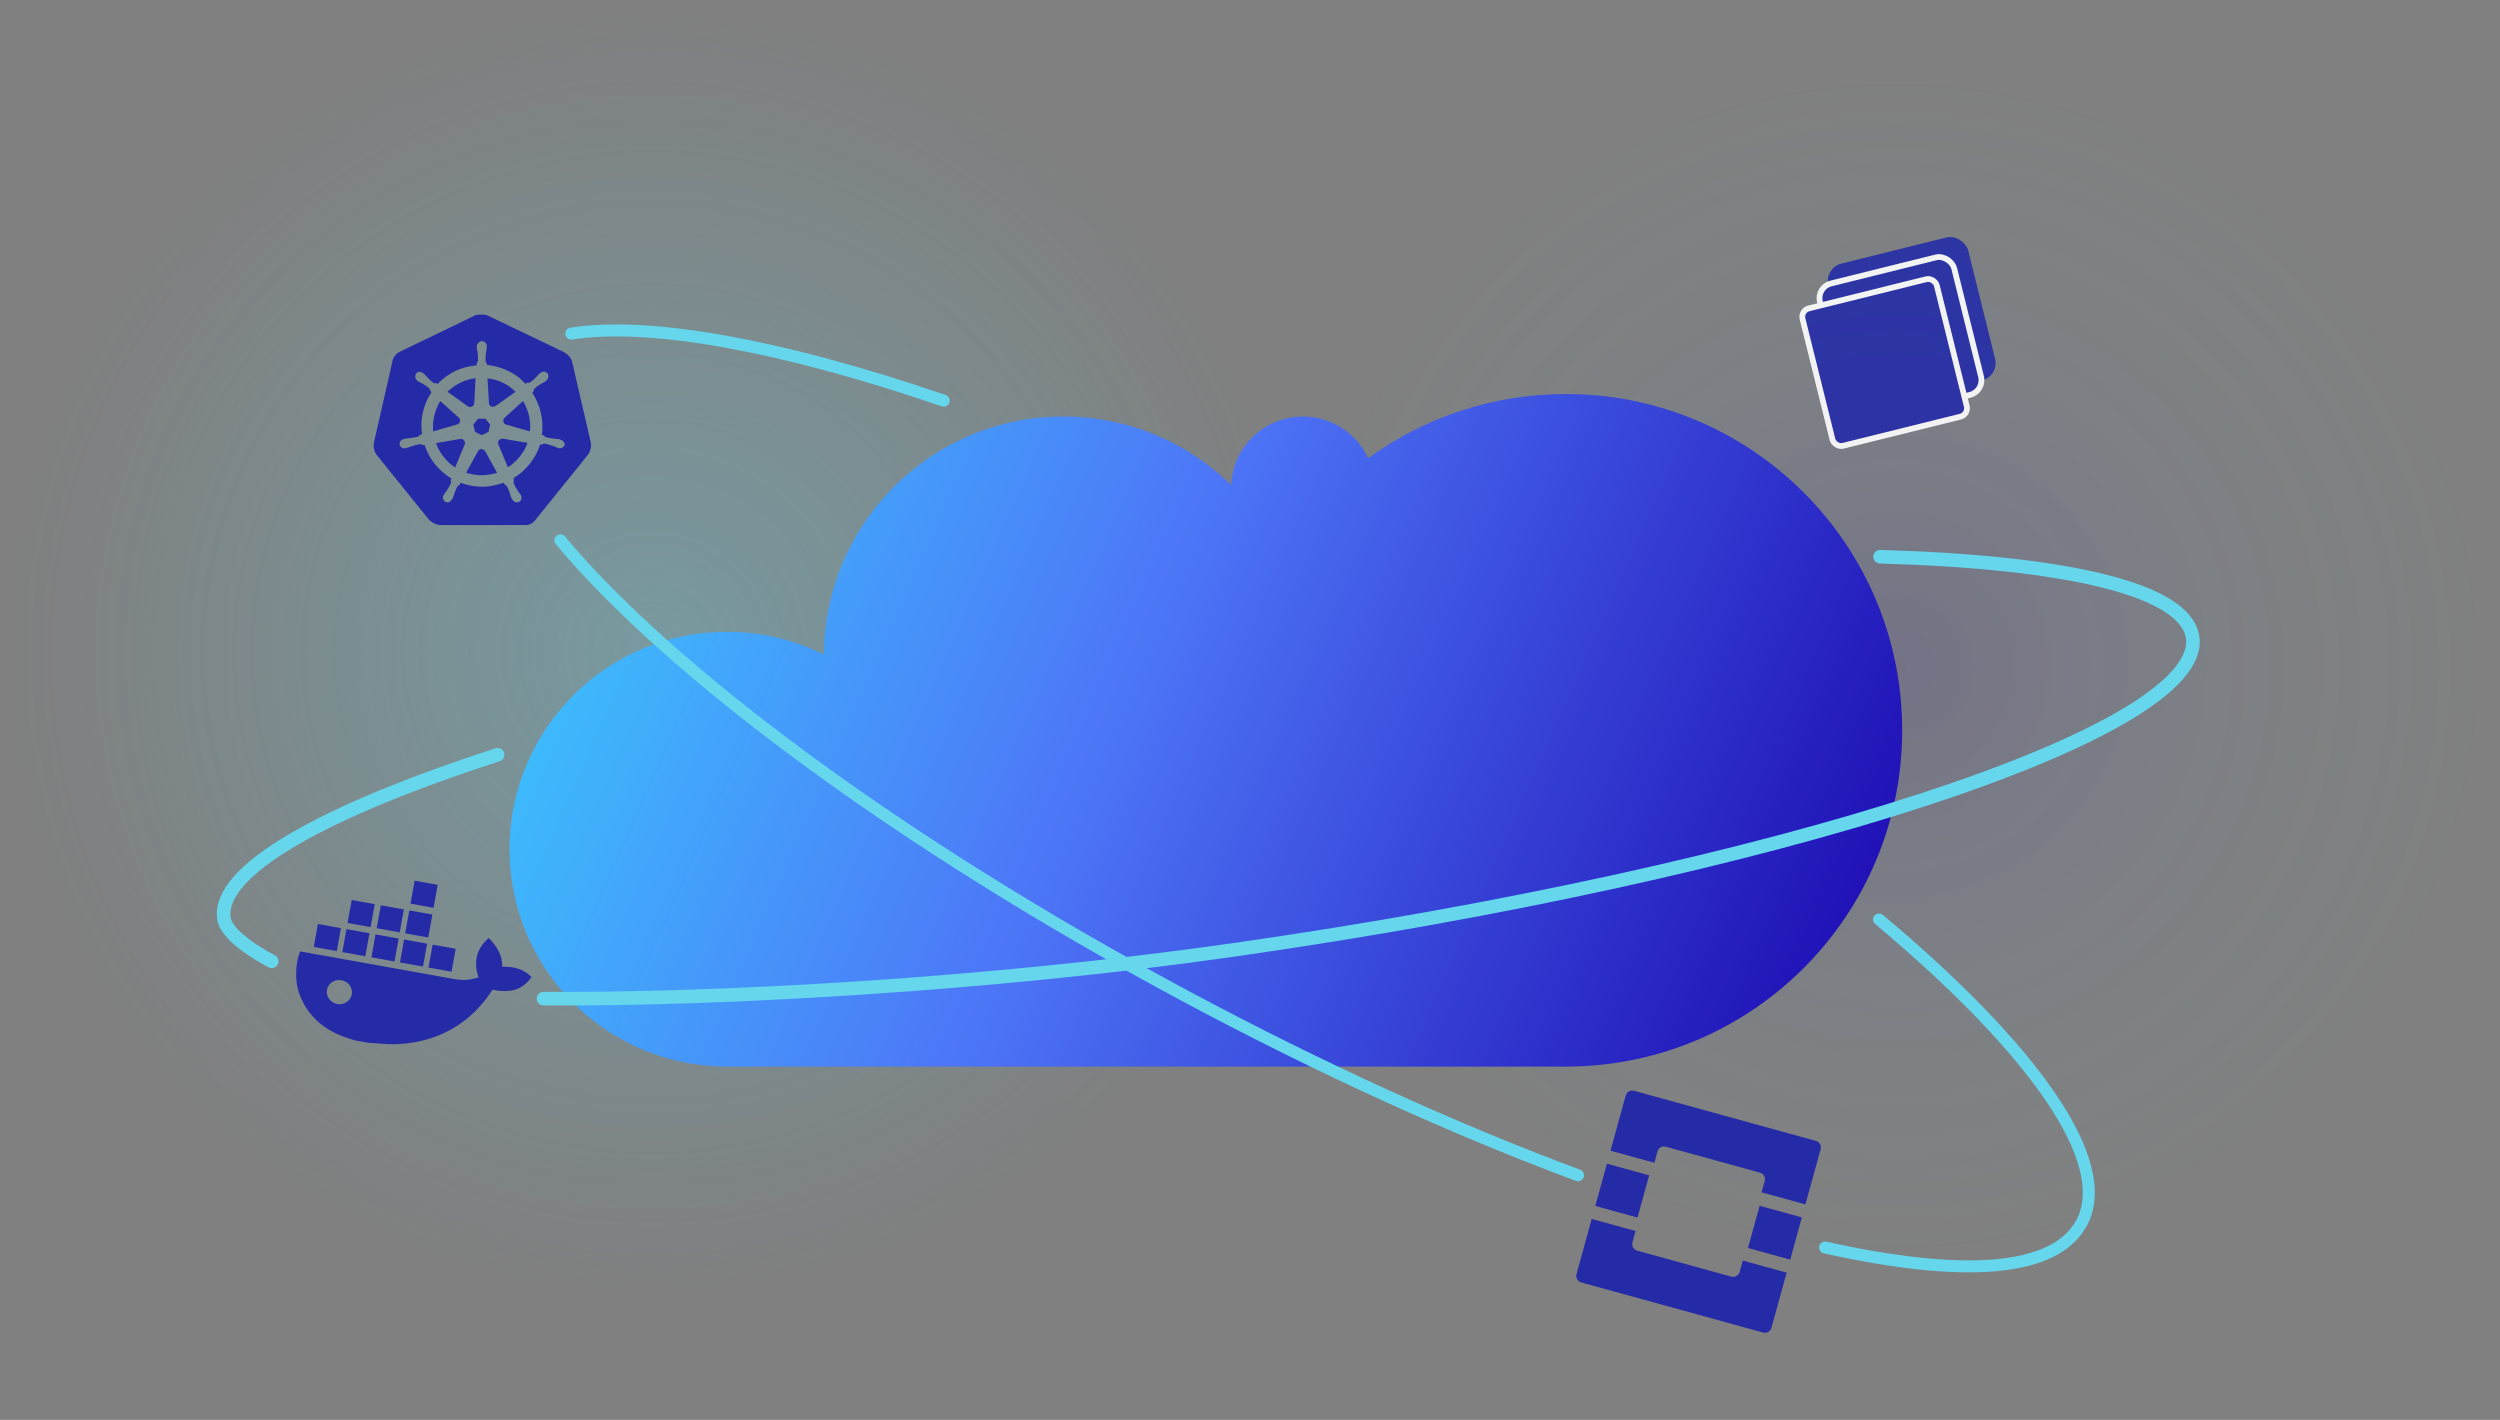 <svg width="368" height="209" viewBox="0 0 368 209" fill="none" xmlns="http://www.w3.org/2000/svg">
<rect x="0" y="0" width="368" height="209" fill="#808080" stroke="none"/>
<circle cx="279" cy="98" r="89" fill="url(#paint0_radial_6542_48804)" fill-opacity="0.2"/>
<circle cx="96" cy="96" r="96" fill="url(#paint1_radial_6542_48804)" fill-opacity="0.3"/>
<g opacity="0.9">
<rect x="268.494" y="39.43" width="21.217" height="21.699" rx="2.652" transform="rotate(-13.94 268.494 39.43)" fill="#252BA7"/>
<rect x="267.359" y="42.261" width="20.364" height="20.846" rx="2.226" transform="rotate(-13.94 267.359 42.261)" fill="#252BA7" stroke="white" stroke-width="0.852"/>
<rect x="265.026" y="45.698" width="20.364" height="20.846" rx="1.279" transform="rotate(-13.94 265.026 45.698)" fill="#252BA7" stroke="white" stroke-width="0.852"/>
</g>
<path d="M243.522 171.163L237.067 169.384L239.307 161.255C239.452 160.727 239.999 160.416 240.527 160.562L267.307 167.941C267.835 168.087 268.145 168.633 267.999 169.161L265.759 177.291L259.303 175.512L259.765 173.838C259.91 173.31 259.6 172.764 259.072 172.618L245.204 168.797C244.675 168.651 244.129 168.961 243.984 169.49L243.522 171.163Z" fill="#252BA7"/>
<path d="M256.538 185.554L262.994 187.333L260.754 195.463C260.608 195.991 260.062 196.301 259.534 196.155L232.754 188.776C232.226 188.63 231.916 188.084 232.061 187.556L234.301 179.426L240.757 181.205L240.296 182.879C240.15 183.407 240.461 183.954 240.989 184.099L254.857 187.921C255.385 188.066 255.931 187.756 256.077 187.228L256.538 185.554Z" fill="#252BA7"/>
<rect x="236.539" y="171.297" width="6.448" height="6.448" transform="rotate(15.406 236.539 171.297)" fill="#252BA7"/>
<rect x="259.017" y="177.49" width="6.448" height="6.448" transform="rotate(15.406 259.017 177.49)" fill="#252BA7"/>
<path fill-rule="evenodd" clip-rule="evenodd" d="M83.029 51.84C83.578 52.133 84.017 52.61 84.201 53.197L86.982 65.189C87.055 65.813 86.908 66.436 86.543 66.95L78.821 76.521C78.419 77.071 77.797 77.365 77.138 77.291H64.843C64.221 77.255 63.599 76.961 63.159 76.521L55.438 66.95C55.072 66.436 54.926 65.813 55.036 65.189L57.78 53.124C57.926 52.5 58.329 52.023 58.878 51.767L70.039 46.376C70.332 46.303 70.661 46.303 70.954 46.303C71.246 46.303 71.576 46.339 71.869 46.486L83.029 51.84ZM82.406 64.676C82.406 64.713 82.442 64.713 82.479 64.713C82.808 64.786 83.101 65.08 83.138 65.483C83.028 65.777 82.735 65.997 82.406 65.997C82.332 65.997 82.296 65.997 82.223 65.96C82.186 65.923 82.186 65.923 82.15 65.923C82.107 65.923 82.076 65.911 82.051 65.9C82.034 65.893 82.018 65.887 82.003 65.887C81.895 65.859 81.806 65.812 81.708 65.759C81.674 65.741 81.638 65.722 81.601 65.703C81.527 65.703 81.454 65.666 81.381 65.63H81.344C80.978 65.483 80.576 65.373 80.174 65.3H80.137C80.027 65.3 79.917 65.337 79.844 65.41C79.844 65.41 79.844 65.447 79.808 65.447L79.515 65.41C78.856 67.5 77.429 69.26 75.563 70.397L75.672 70.691C75.672 70.691 75.636 70.691 75.636 70.727C75.563 70.838 75.563 70.984 75.599 71.094C75.746 71.461 75.929 71.828 76.185 72.158V72.231C76.258 72.304 76.295 72.341 76.331 72.414C76.441 72.524 76.514 72.634 76.587 72.781C76.624 72.818 76.66 72.855 76.66 72.891C76.66 72.891 76.697 72.891 76.697 72.928C76.77 73.111 76.77 73.295 76.734 73.478C76.697 73.661 76.551 73.808 76.404 73.881C76.382 73.889 76.36 73.897 76.34 73.904C76.263 73.932 76.198 73.955 76.112 73.955C75.819 73.955 75.563 73.771 75.416 73.515C75.38 73.515 75.38 73.478 75.38 73.478C75.362 73.46 75.352 73.441 75.343 73.423C75.334 73.405 75.325 73.386 75.307 73.368C75.233 73.258 75.197 73.111 75.16 72.965L75.087 72.745V72.708C74.977 72.304 74.794 71.938 74.611 71.571C74.538 71.461 74.428 71.388 74.319 71.351C74.319 71.314 74.319 71.314 74.282 71.314L74.136 71.058C74.043 71.085 73.947 71.116 73.85 71.147C73.565 71.237 73.265 71.333 72.965 71.388C72.306 71.571 71.647 71.644 70.989 71.644C69.891 71.644 68.83 71.461 67.805 71.058L67.659 71.351C67.659 71.369 67.659 71.378 67.654 71.383C67.649 71.388 67.64 71.388 67.622 71.388C67.512 71.424 67.402 71.498 67.329 71.608L67.329 71.608C67.146 71.974 66.963 72.341 66.853 72.745L66.78 72.965C66.762 73.038 66.735 73.102 66.707 73.166C66.68 73.23 66.652 73.295 66.634 73.368C66.597 73.405 66.561 73.441 66.561 73.478C66.524 73.478 66.524 73.515 66.524 73.515C66.378 73.771 66.122 73.955 65.829 73.955C65.756 73.955 65.646 73.918 65.573 73.881C65.243 73.698 65.097 73.258 65.28 72.891C65.317 72.891 65.317 72.855 65.317 72.855C65.335 72.836 65.344 72.818 65.353 72.799C65.362 72.781 65.371 72.763 65.39 72.745C65.438 72.68 65.479 72.616 65.516 72.558C65.564 72.483 65.605 72.419 65.646 72.378C65.719 72.304 65.756 72.268 65.792 72.194V72.158C66.012 71.828 66.231 71.461 66.378 71.094C66.414 70.984 66.414 70.838 66.341 70.727C66.341 70.727 66.305 70.727 66.305 70.691L66.488 70.434C66.122 70.251 65.829 70.031 65.5 69.774C64.072 68.674 63.048 67.17 62.499 65.483L62.17 65.52C62.17 65.52 62.17 65.483 62.133 65.483C62.06 65.41 61.95 65.373 61.84 65.373H61.804C61.364 65.447 60.999 65.556 60.596 65.703H60.559C60.486 65.703 60.413 65.74 60.34 65.776C60.299 65.79 60.253 65.809 60.204 65.829C60.121 65.863 60.029 65.9 59.937 65.923C59.926 65.923 59.908 65.92 59.889 65.916C59.844 65.908 59.791 65.898 59.791 65.923C59.791 65.96 59.791 65.96 59.754 65.96C59.681 65.997 59.645 65.997 59.572 65.997C59.242 66.033 58.913 65.813 58.84 65.483C58.766 65.08 59.023 64.713 59.425 64.64C59.446 64.619 59.455 64.61 59.466 64.606C59.474 64.603 59.483 64.603 59.498 64.603C59.541 64.603 59.572 64.59 59.597 64.58C59.614 64.573 59.63 64.566 59.645 64.566C59.718 64.566 59.791 64.557 59.864 64.548C59.937 64.539 60.011 64.53 60.084 64.53C60.157 64.493 60.23 64.493 60.303 64.493C60.742 64.456 61.145 64.383 61.547 64.273C61.657 64.2 61.767 64.126 61.804 64.016C61.804 64.016 61.84 64.016 61.84 63.98L62.133 63.906C61.804 61.816 62.279 59.689 63.414 57.892C63.432 57.855 63.45 57.828 63.469 57.8C63.487 57.773 63.505 57.745 63.523 57.708L63.311 57.495C63.328 57.39 63.261 57.262 63.194 57.195C62.901 56.902 62.535 56.682 62.17 56.462L61.95 56.352C61.804 56.278 61.657 56.205 61.547 56.132C61.511 56.132 61.438 56.058 61.438 56.058C61.438 56.058 61.438 56.022 61.401 56.022C61.108 55.765 61.035 55.325 61.255 54.995C61.364 54.811 61.547 54.738 61.767 54.738C61.95 54.738 62.133 54.811 62.279 54.921L62.316 54.958C62.334 54.976 62.353 54.985 62.371 54.995C62.389 55.004 62.407 55.013 62.426 55.031C62.481 55.086 62.526 55.141 62.572 55.196C62.618 55.251 62.664 55.306 62.718 55.361C62.73 55.372 62.744 55.384 62.76 55.396C62.796 55.424 62.839 55.457 62.865 55.508C63.121 55.801 63.45 56.095 63.78 56.352C63.853 56.388 63.926 56.425 63.999 56.425C64.042 56.425 64.072 56.412 64.098 56.402C64.115 56.395 64.13 56.388 64.146 56.388H64.182L64.402 56.535C65.609 55.251 67.183 54.334 68.903 53.968C68.966 53.957 69.029 53.947 69.091 53.936C69.458 53.874 69.802 53.816 70.147 53.784L70.183 53.491V53.418C70.293 53.344 70.33 53.234 70.367 53.124C70.367 52.684 70.367 52.281 70.293 51.877V51.841C70.293 51.767 70.293 51.694 70.257 51.621L70.257 51.621C70.22 51.474 70.183 51.327 70.183 51.181V50.997C70.183 50.814 70.257 50.63 70.403 50.484C70.586 50.3 70.806 50.19 71.025 50.227C71.391 50.264 71.684 50.63 71.647 50.997V51.217C71.629 51.291 71.62 51.364 71.611 51.437C71.602 51.511 71.592 51.584 71.574 51.657C71.574 51.694 71.565 51.731 71.556 51.767C71.547 51.804 71.537 51.841 71.537 51.877V51.914C71.464 52.354 71.464 52.758 71.464 53.161C71.501 53.271 71.537 53.381 71.647 53.454V53.418L71.684 53.711C73.404 53.894 75.087 54.554 76.441 55.618C76.587 55.765 76.743 55.911 76.898 56.058C77.054 56.205 77.209 56.352 77.356 56.498L77.648 56.315H77.685C77.722 56.352 77.795 56.352 77.832 56.352C77.905 56.352 77.978 56.315 78.051 56.278C78.38 56.058 78.71 55.765 78.966 55.471C78.977 55.46 78.991 55.449 79.007 55.437C79.043 55.409 79.087 55.376 79.112 55.325C79.186 55.215 79.295 55.105 79.405 54.995C79.442 54.995 79.478 54.958 79.515 54.921L79.551 54.885C79.698 54.775 79.881 54.701 80.064 54.701C80.247 54.701 80.466 54.811 80.576 54.958C80.832 55.288 80.759 55.728 80.43 55.985C80.43 55.999 80.435 56.008 80.439 56.015C80.447 56.027 80.452 56.035 80.43 56.058C80.411 56.077 80.393 56.086 80.375 56.095C80.356 56.104 80.338 56.113 80.32 56.132C80.247 56.168 80.183 56.205 80.119 56.242C80.055 56.278 79.99 56.315 79.917 56.352L79.698 56.462C79.332 56.682 79.002 56.902 78.673 57.195C78.6 57.268 78.563 57.415 78.563 57.525V57.562L78.344 57.782C78.929 58.699 79.368 59.725 79.625 60.789C79.844 61.852 79.917 62.953 79.771 64.016L80.064 64.09C80.1 64.2 80.21 64.31 80.32 64.346C80.722 64.456 81.162 64.53 81.564 64.566H81.601C81.674 64.603 81.747 64.603 81.82 64.603C81.967 64.603 82.113 64.603 82.259 64.64C82.332 64.64 82.406 64.64 82.406 64.676ZM63.311 57.495L63.304 57.488V57.525C63.307 57.516 63.309 57.506 63.311 57.495ZM70.915 64.053L71.903 63.576L72.16 62.513L71.464 61.633H70.367L69.671 62.513L69.927 63.576L70.915 64.053ZM78.014 63.503C78.088 62.733 78.051 61.962 77.868 61.192C77.685 60.422 77.392 59.689 76.99 59.029L74.245 61.523C74.172 61.596 74.136 61.669 74.099 61.779C74.026 62.109 74.209 62.439 74.538 62.513L78.014 63.503ZM72.891 59.799L75.892 57.672C74.794 56.572 73.367 55.875 71.757 55.691L71.977 59.395C71.977 59.505 72.013 59.579 72.086 59.652C72.269 59.909 72.635 59.946 72.891 59.799ZM70.001 55.655L69.269 55.801C67.988 56.095 66.817 56.755 65.865 57.672L68.903 59.836C68.926 59.843 68.947 59.851 68.967 59.858C69.045 59.886 69.109 59.909 69.195 59.909C69.525 59.909 69.818 59.652 69.818 59.322L70.001 55.655ZM67.512 61.449L64.804 59.029C63.999 60.386 63.633 61.962 63.743 63.503L67.293 62.476C67.439 62.439 67.512 62.403 67.585 62.293C67.805 62.036 67.768 61.669 67.512 61.449ZM67.805 64.603L64.182 65.226C64.695 66.693 65.719 67.977 67 68.82L68.391 65.447C68.464 65.337 68.464 65.19 68.427 65.08C68.391 64.786 68.098 64.603 67.805 64.603ZM70.915 69.957C71.464 69.957 71.977 69.884 72.489 69.774C72.745 69.701 72.965 69.664 73.184 69.627L71.428 66.437C71.318 66.327 71.245 66.253 71.135 66.18C70.879 66.033 70.586 66.107 70.403 66.327L68.61 69.591C69.342 69.811 70.147 69.957 70.915 69.957ZM74.758 68.784C75.636 68.234 76.404 67.463 76.953 66.583C77.246 66.18 77.466 65.703 77.648 65.19L73.989 64.566C73.879 64.566 73.77 64.603 73.66 64.64L73.66 64.64C73.404 64.75 73.257 65.043 73.331 65.337L74.758 68.784Z" fill="#252BA7"/>
<path fill-rule="evenodd" clip-rule="evenodd" d="M107 157H230.5H231V156.998C258.108 156.729 280 134.671 280 107.5C280 80.162 257.838 58 230.5 58C219.623 58 209.565 61.508 201.397 67.455C199.72 63.828 196.049 61.311 191.791 61.311C186.112 61.311 181.479 65.785 181.225 71.401C174.864 65.16 166.148 61.311 156.533 61.311C137.133 61.311 121.393 76.981 121.278 96.354C116.98 94.208 112.131 93 107 93C89.327 93 75 107.327 75 125C75 142.339 88.79 156.456 106 156.985V157H107Z" fill="url(#paint2_linear_6542_48804)"/>
<path d="M52.28 153.149C51.907 153.036 51.53 152.934 51.16 152.809C47.961 151.732 45.481 149.832 44.188 146.62C43.737 145.5 43.56 144.314 43.599 143.099C43.626 142.269 43.731 141.452 43.959 140.653C44.014 140.459 44.09 140.271 44.166 140.057C44.269 140.07 44.374 140.079 44.478 140.098C51.857 141.423 59.236 142.75 66.615 144.074C67.443 144.223 68.279 144.328 69.119 144.188C69.567 144.114 70.005 143.985 70.444 143.881C69.688 141.609 70.09 139.662 71.954 138.073C73.1 139.277 73.978 140.565 73.928 142.309C75.565 142.245 77.05 142.608 78.237 143.813C77.503 144.877 76.546 145.601 75.241 145.809C74.385 145.946 73.537 145.89 72.695 145.716C72.544 145.685 72.477 145.723 72.399 145.842C71.177 147.701 69.69 149.309 67.871 150.6C66.282 151.729 64.542 152.539 62.664 153.047C60.831 153.543 58.963 153.774 57.065 153.694C56.212 153.659 55.362 153.572 54.51 153.51C54.439 153.504 54.367 153.51 54.295 153.512C53.623 153.39 52.952 153.269 52.28 153.149ZM51.779 146.387C51.958 145.387 51.289 144.462 50.261 144.288C49.243 144.116 48.3 144.742 48.127 145.704C47.956 146.66 48.661 147.627 49.65 147.792C50.642 147.958 51.614 147.316 51.779 146.387Z" fill="#252BA7"/>
<path d="M63.822 133.627C62.685 133.423 61.561 133.221 60.426 133.017C60.629 131.885 60.83 130.768 61.033 129.636C62.168 129.84 63.292 130.042 64.429 130.246C64.228 131.369 64.027 132.486 63.822 133.627Z" fill="#252BA7"/>
<path d="M51.77 132.484C52.904 132.688 54.028 132.89 55.162 133.093C54.959 134.224 54.758 135.341 54.554 136.474C53.425 136.271 52.301 136.069 51.162 135.865C51.363 134.746 51.564 133.629 51.77 132.484Z" fill="#252BA7"/>
<path d="M58.84 137.246C57.706 137.043 56.583 136.841 55.447 136.637C55.65 135.506 55.851 134.389 56.055 133.256C57.187 133.46 58.311 133.662 59.448 133.866C59.245 134.991 59.044 136.114 58.84 137.246Z" fill="#252BA7"/>
<path d="M63.038 138.002C61.901 137.797 60.777 137.595 59.642 137.391C59.846 136.259 60.047 135.142 60.25 134.011C61.385 134.215 62.509 134.417 63.646 134.621C63.444 135.745 63.243 136.862 63.038 138.002Z" fill="#252BA7"/>
<path d="M46.187 139.392C46.39 138.265 46.59 137.148 46.794 136.016C47.928 136.22 49.051 136.422 50.187 136.626C49.985 137.748 49.785 138.865 49.58 140.002C48.454 139.799 47.327 139.597 46.187 139.392Z" fill="#252BA7"/>
<path d="M50.997 136.768C52.13 136.971 53.249 137.172 54.384 137.376C54.182 138.501 53.98 139.623 53.776 140.761C52.651 140.559 51.527 140.357 50.389 140.152C50.591 139.029 50.791 137.912 50.997 136.768Z" fill="#252BA7"/>
<path d="M58.681 138.154C58.477 139.289 58.278 140.4 58.075 141.531C56.94 141.327 55.812 141.124 54.673 140.919C54.876 139.79 55.077 138.674 55.28 137.542C56.416 137.746 57.539 137.948 58.681 138.154Z" fill="#252BA7"/>
<path d="M58.873 141.671C59.075 140.546 59.276 139.429 59.48 138.296C60.612 138.5 61.736 138.702 62.874 138.906C62.673 140.027 62.472 141.145 62.268 142.281C61.142 142.079 60.013 141.876 58.873 141.671Z" fill="#252BA7"/>
<path d="M63.075 142.427C63.277 141.304 63.478 140.187 63.682 139.053C64.812 139.256 65.937 139.458 67.076 139.663C66.875 140.781 66.674 141.899 66.469 143.037C65.345 142.835 64.216 142.632 63.075 142.427Z" fill="#252BA7"/>
<path d="M138.907 58.975C115.271 50.892 95.762 47.287 84.094 49.102M276.597 135.347C299.269 154.351 311.216 171.045 306.425 179.984C302.501 187.304 289.072 188.156 268.652 183.635M82.497 79.545C98.578 98.826 132.393 124.056 174.345 146.542C194.653 157.427 214.441 166.368 232.286 173.005" stroke="#65D6EC" stroke-width="1.763" stroke-linecap="round"/>
<path d="M276.751 81.951C304.206 82.721 321.745 86.75 322.756 93.83C324.752 107.817 261.498 128.416 181.473 139.84C145.552 144.968 105.858 147.169 80 147M73.249 111.101C47.438 119.468 31.956 128.169 32.96 135.199C33.384 138.175 40 141.5 40 141.5" stroke="#65D6EC" stroke-width="2" stroke-linecap="round"/>
<defs>
<radialGradient id="paint0_radial_6542_48804" cx="0" cy="0" r="1" gradientUnits="userSpaceOnUse" gradientTransform="translate(279 98) rotate(129.914) scale(87.447)">
<stop stop-color="#1E09B3" stop-opacity="0.6"/>
<stop offset="1" stop-color="#65D6EC" stop-opacity="0"/>
</radialGradient>
<radialGradient id="paint1_radial_6542_48804" cx="0" cy="0" r="1" gradientUnits="userSpaceOnUse" gradientTransform="translate(96 96) rotate(129.914) scale(94.324)">
<stop stop-color="#65D6EC"/>
<stop offset="1" stop-color="#65D6EC" stop-opacity="0"/>
</radialGradient>
<linearGradient id="paint2_linear_6542_48804" x1="-119.113" y1="43.239" x2="256.531" y2="209.403" gradientUnits="userSpaceOnUse">
<stop stop-color="#0194B8"/>
<stop offset="0.224" stop-color="#23B1D2"/>
<stop offset="0.482" stop-color="#3CC2FD"/>
<stop offset="0.692" stop-color="#4D75F7"/>
<stop offset="1" stop-color="#1A04AE"/>
</linearGradient>
</defs>
</svg>
